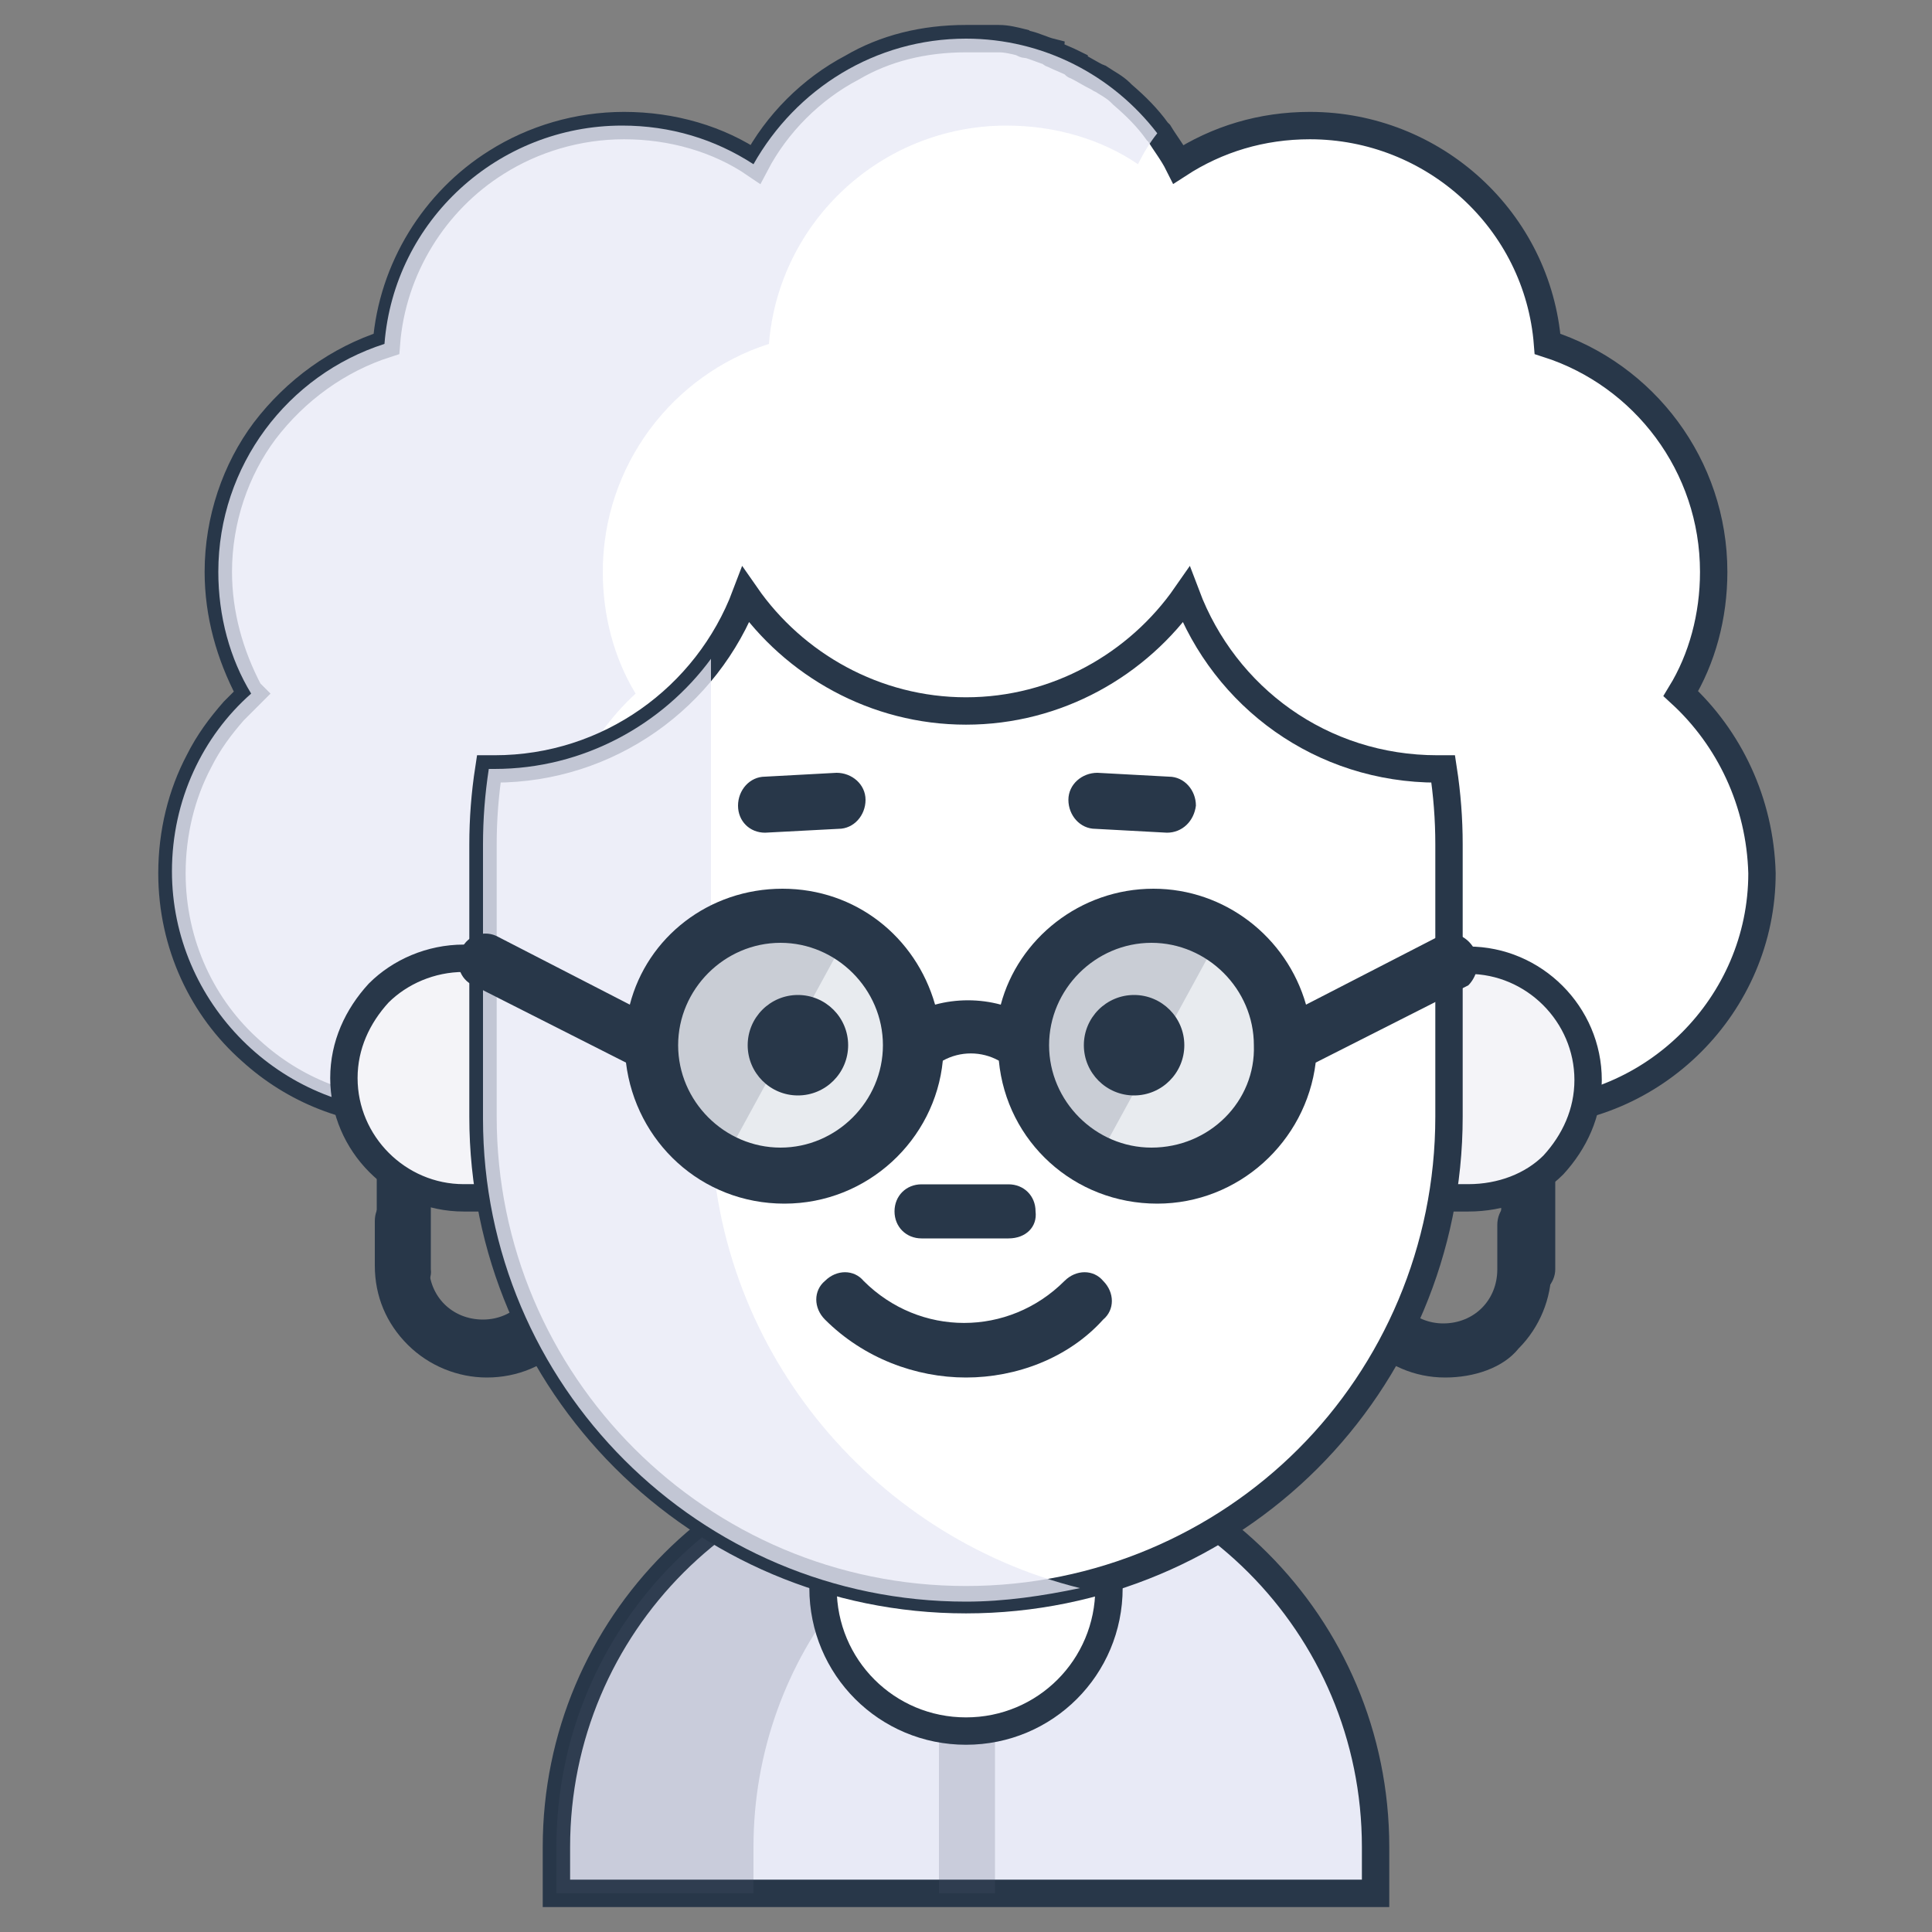 <?xml version="1.0" encoding="utf-8"?>
<!-- Generator: Adobe Illustrator 27.8.1, SVG Export Plug-In . SVG Version: 6.00 Build 0)  -->
<svg version="1.1" id="Layer_1" xmlns="http://www.w3.org/2000/svg" xmlns:xlink="http://www.w3.org/1999/xlink" x="0px" y="0px"
	 viewBox="0 0 100 100" style="enable-background:new 0 0 100 100;" xml:space="preserve">
<rect x="0" y="0" width="100" height="100" fill="#808080" stroke="none"/>
<style type="text/css">
	.Drop_x0020_Shadow{fill:none;}
	.Outer_x0020_Glow_x0020_5_x0020_pt{fill:none;}
	.Blue_x0020_Neon{fill:none;stroke:#8AACDA;stroke-width:7;stroke-linecap:round;stroke-linejoin:round;}
	.Chrome_x0020_Highlight{fill:url(#SVGID_1_);stroke:#FFFFFF;stroke-width:0.363;stroke-miterlimit:1;}
	.Jive_GS{fill:#FFDD00;}
	.Alyssa_GS{fill:#A6D0E4;}
	.st0{fill:#283749;}
	.st1{fill:#FFFFFF;stroke:#283749;stroke-width:1.417;stroke-miterlimit:10;}
	.st2{opacity:0.8;fill:#E8EAF6;}
	.st3{fill:#E8EAF6;stroke:#283749;stroke-width:1.417;stroke-miterlimit:10;}
	.st4{opacity:0.2;fill:#4B576E;}
	.st5{fill:#F4F4F8;stroke:#283749;stroke-width:1.417;stroke-miterlimit:10;}
	.st6{fill:#E8EBEF;}
</style>
<linearGradient id="SVGID_1_" gradientUnits="userSpaceOnUse" x1="0" y1="0" x2="6.123234e-17" y2="-1">
	<stop  offset="0" style="stop-color:#656565"/>
	<stop  offset="0.618" style="stop-color:#1B1B1B"/>
	<stop  offset="0.629" style="stop-color:#545454"/>
	<stop  offset="0.983" style="stop-color:#3E3E3E"/>
</linearGradient>
<g>
	<path class="st0" d="M79.1,67.1c-0.8,0-1.4-0.6-1.4-1.4v-6.8c0-0.8,0.6-1.4,1.4-1.4s1.4,0.6,1.4,1.4v6.8
		C80.5,66.4,79.9,67.1,79.1,67.1z"/>
	<path class="st0" d="M20.9,67.1c-0.8,0-1.4-0.6-1.4-1.4v-8.1c0-0.8,0.6-1.4,1.4-1.4c0.8,0,1.4,0.6,1.4,1.4v8.1
		C22.4,66.4,21.7,67.1,20.9,67.1z"/>
	<g>
		<path class="st0" d="M74.8,71.3c-3.2,0-5.7-2.6-5.7-5.7V51.1c0-0.8,0.6-1.4,1.4-1.4c0.8,0,1.4,0.6,1.4,1.4v14.6
			c0,1.6,1.3,2.8,2.8,2.8c0.8,0,1.5-0.3,2-0.8c0.5-0.5,0.8-1.2,0.8-2v-2.3c0-0.8,0.6-1.4,1.4-1.4s1.4,0.6,1.4,1.4v2.3
			c0,1.5-0.6,3-1.7,4.1C77.8,70.8,76.3,71.3,74.8,71.3L74.8,71.3z"/>
		<path class="st0" d="M25.2,71.3c-1.5,0-3-0.6-4.1-1.7c-1.1-1.1-1.7-2.5-1.7-4.1v-2.3c0-0.8,0.6-1.4,1.4-1.4c0.8,0,1.4,0.6,1.4,1.4
			v2.3c0,0.8,0.3,1.5,0.8,2c0.5,0.5,1.2,0.8,2,0.8c1.6,0,2.8-1.3,2.8-2.8V51.1c0-0.8,0.6-1.4,1.4-1.4s1.4,0.6,1.4,1.4v14.6
			C30.9,68.8,28.4,71.3,25.2,71.3z"/>
	</g>
</g>
<path class="st1" d="M87,35.9c1.1-1.8,1.7-4,1.7-6.3c0-5.5-3.6-10.2-8.6-11.8c-0.5-6.4-5.9-11.3-12.3-11.3c-2.5,0-4.8,0.7-6.8,2
	c-0.3-0.6-0.7-1.1-1-1.6c0,0,0,0,0,0c0,0-0.1-0.1-0.1-0.1c-0.5-0.7-1.1-1.3-1.8-1.9c0,0-0.1-0.1-0.1-0.1c-0.3-0.3-0.7-0.5-1-0.7
	c-0.1,0-0.1-0.1-0.2-0.1c-0.4-0.2-0.7-0.4-1.1-0.6c0,0-0.1,0-0.1-0.1c-0.4-0.2-0.7-0.3-1.1-0.5c0,0-0.1,0-0.1-0.1
	c-0.4-0.1-0.8-0.3-1.2-0.4c-0.1,0-0.2,0-0.3-0.1c-0.4-0.1-0.8-0.2-1.2-0.2c-0.1,0-0.2,0-0.2,0C50.9,2,50.5,2,50,2c0,0,0,0,0,0
	c-2.2,0-4.2,0.5-5.9,1.5c-2.1,1.1-3.9,2.9-5,5c-1.9-1.3-4.3-2-6.8-2c-2.4,0-4.7,0.7-6.6,1.9c-3.2,2-5.4,5.5-5.7,9.4
	c-2.5,0.8-4.7,2.4-6.3,4.5c-1.5,2-2.4,4.6-2.4,7.3c0,2.2,0.6,4.3,1.6,6.2c0,0,0.1,0.1,0.1,0.1c-0.3,0.3-0.6,0.6-0.9,0.9
	c-0.7,0.8-1.3,1.6-1.8,2.6c-0.9,1.7-1.4,3.7-1.4,5.8c0,3.7,1.6,7,4.1,9.2c2.2,2,5.1,3.2,8.3,3.2h19.9c0,0,0,0,0,0l37.6,0
	c6.8,0,12.4-5.6,12.4-12.4C91.1,41.5,89.5,38.2,87,35.9z"/>
<path class="st2" d="M59.9,6.9c-0.4,0.5-0.7,1-1,1.6c-1.9-1.3-4.3-2-6.8-2c-6.5,0-11.8,5-12.3,11.3c-5,1.6-8.6,6.3-8.6,11.8
	c0,2.3,0.6,4.5,1.7,6.3c-2.5,2.3-4.1,5.6-4.1,9.2c0,6.8,5.6,12.4,12.4,12.4H21.3c-6.8,0-12.4-5.6-12.4-12.4c0-3.7,1.6-7,4.1-9.2
	c-1.1-1.8-1.7-4-1.7-6.3c0-5.5,3.6-10.2,8.6-11.8c0.5-6.4,5.9-11.3,12.3-11.3c2.5,0,4.8,0.7,6.8,2C41.2,4.6,45.3,2,50,2
	C54,2,57.6,3.9,59.9,6.9L59.9,6.9z"/>
<path class="st3" d="M50.4,74.8h-0.8c-11.5,0-20.8,9.3-20.8,20.8V98h42.4v-2.4C71.2,84.1,61.9,74.8,50.4,74.8L50.4,74.8z"/>
<path class="st4" d="M48.6,86.4h2.9V98h-2.9V86.4z"/>
<path class="st4" d="M55.1,75.3C45.9,77.4,39,85.7,39,95.6V98H28.8v-2.4c0-11.5,9.3-20.8,20.8-20.8h0.8C52,74.8,53.6,75,55.1,75.3z"
	/>
<path class="st1" d="M50,89.6c-4.1,0-7.4-3.3-7.4-7.4v-7.4h14.8v7.4C57.4,86.3,54.1,89.6,50,89.6z"/>
<path class="st5" d="M75,49.7h1c3.4,0,6.2,2.8,6.2,6.2c0,1.7-0.7,3.2-1.8,4.4C79.3,61.4,77.7,62,76,62h-1.4H25.3H24
	c-3.4,0-6.2-2.8-6.2-6.2c0-1.7,0.7-3.2,1.8-4.4c1.1-1.1,2.7-1.8,4.4-1.8h1"/>
<path class="st1" d="M75,43.7v14.1c0,6.9-2.8,13.2-7.3,17.7c-4.5,4.5-10.8,7.3-17.7,7.3c-13.8,0-25-11.2-25-25V43.7
	c0-1.3,0.1-2.6,0.3-3.9c0.1,0,0.2,0,0.3,0c5.9,0,11-3.7,13-9c2.5,3.6,6.7,6,11.4,6s8.9-2.4,11.4-6c2,5.3,7,9,13,9c0.1,0,0.2,0,0.3,0
	C74.9,41.1,75,42.4,75,43.7L75,43.7z"/>
<path class="st2" d="M55.9,82.2C54,82.6,52,82.9,50,82.9c-13.8,0-25-11.2-25-25V43.7c0-1.3,0.1-2.6,0.3-3.9c0.1,0,0.2,0,0.3,0
	c4.6,0,8.7-2.3,11.2-5.7v23.8C36.8,69.6,45,79.5,55.9,82.2L55.9,82.2z"/>
<path class="st0" d="M50,71.3c-2.6,0-5.3-1-7.3-3c-0.6-0.6-0.6-1.5,0-2c0.6-0.6,1.5-0.6,2,0c2.9,2.9,7.5,2.9,10.4,0
	c0.6-0.6,1.5-0.6,2,0c0.6,0.6,0.6,1.5,0,2C55.3,70.3,52.6,71.3,50,71.3z"/>
<path class="st0" d="M52.2,64.1h-4.5c-0.8,0-1.4-0.6-1.4-1.4c0-0.8,0.6-1.4,1.4-1.4h4.5c0.8,0,1.4,0.6,1.4,1.4
	C53.7,63.5,53.1,64.1,52.2,64.1z"/>
<g>
	<path class="st0" d="M60.4,43.1C60.4,43.1,60.4,43.1,60.4,43.1l-3.7-0.2c-0.8,0-1.4-0.7-1.4-1.5c0-0.8,0.7-1.4,1.5-1.4l3.7,0.2
		c0.8,0,1.4,0.7,1.4,1.5C61.8,42.5,61.2,43.1,60.4,43.1z"/>
	<path class="st0" d="M39.6,43.1c-0.8,0-1.4-0.6-1.4-1.4c0-0.8,0.6-1.5,1.4-1.5l3.7-0.2c0.8,0,1.5,0.6,1.5,1.4
		c0,0.8-0.6,1.5-1.4,1.5L39.6,43.1C39.6,43.1,39.6,43.1,39.6,43.1L39.6,43.1z"/>
</g>
<circle class="st6" cx="59.6" cy="54.1" r="6.8"/>
<path class="st6" d="M47.1,54.1c0,3.7-3,6.8-6.8,6.8c-1.1,0-2.1-0.2-3-0.7c-2.3-1.1-3.8-3.4-3.8-6.1c0-3.7,3-6.8,6.8-6.8
	c1.3,0,2.5,0.4,3.5,1C45.8,49.5,47.1,51.7,47.1,54.1L47.1,54.1z"/>
<path class="st4" d="M43.9,48.3l-6.5,11.9c-2.3-1.1-3.8-3.4-3.8-6.1c0-3.7,3-6.8,6.8-6.8C41.7,47.3,42.9,47.7,43.9,48.3z"/>
<path class="st4" d="M63.2,48.3l-6.5,11.9c-2.3-1.1-3.8-3.4-3.8-6.1c0-3.7,3-6.8,6.8-6.8C60.9,47.3,62.2,47.7,63.2,48.3L63.2,48.3z"
	/>
<g>
	<circle class="st0" cx="41.3" cy="54.1" r="2.6"/>
	<circle class="st0" cx="58.7" cy="54.1" r="2.6"/>
</g>
<path class="st0" d="M76.3,49.1c-0.4-0.7-1.2-1-1.9-0.6l-6.8,3.5c-1-3.5-4.2-6-7.9-6c-3.8,0-7,2.6-7.9,6c-1.1-0.3-2.3-0.3-3.4,0
	c-1-3.5-4.1-6-7.9-6c-3.8,0-7,2.5-7.9,6l-6.8-3.5c-0.7-0.4-1.6-0.1-1.9,0.6c-0.4,0.7-0.1,1.6,0.6,1.9l7.9,4c0.5,4.1,3.9,7.3,8.2,7.3
	c4.3,0,7.8-3.3,8.2-7.4c0.9-0.5,2-0.5,2.9,0c0.4,4.2,3.9,7.4,8.2,7.4c4.2,0,7.7-3.2,8.2-7.3l7.9-4C76.4,50.6,76.7,49.8,76.3,49.1
	L76.3,49.1z M40.4,59.4c-2.9,0-5.3-2.4-5.3-5.3c0-2.9,2.4-5.3,5.3-5.3c2.9,0,5.3,2.4,5.3,5.3C45.7,57,43.3,59.4,40.4,59.4z
	 M59.6,59.4c-2.9,0-5.3-2.4-5.3-5.3c0-2.9,2.4-5.3,5.3-5.3c2.9,0,5.3,2.4,5.3,5.3C65,57,62.6,59.4,59.6,59.4z"/>
</svg>

